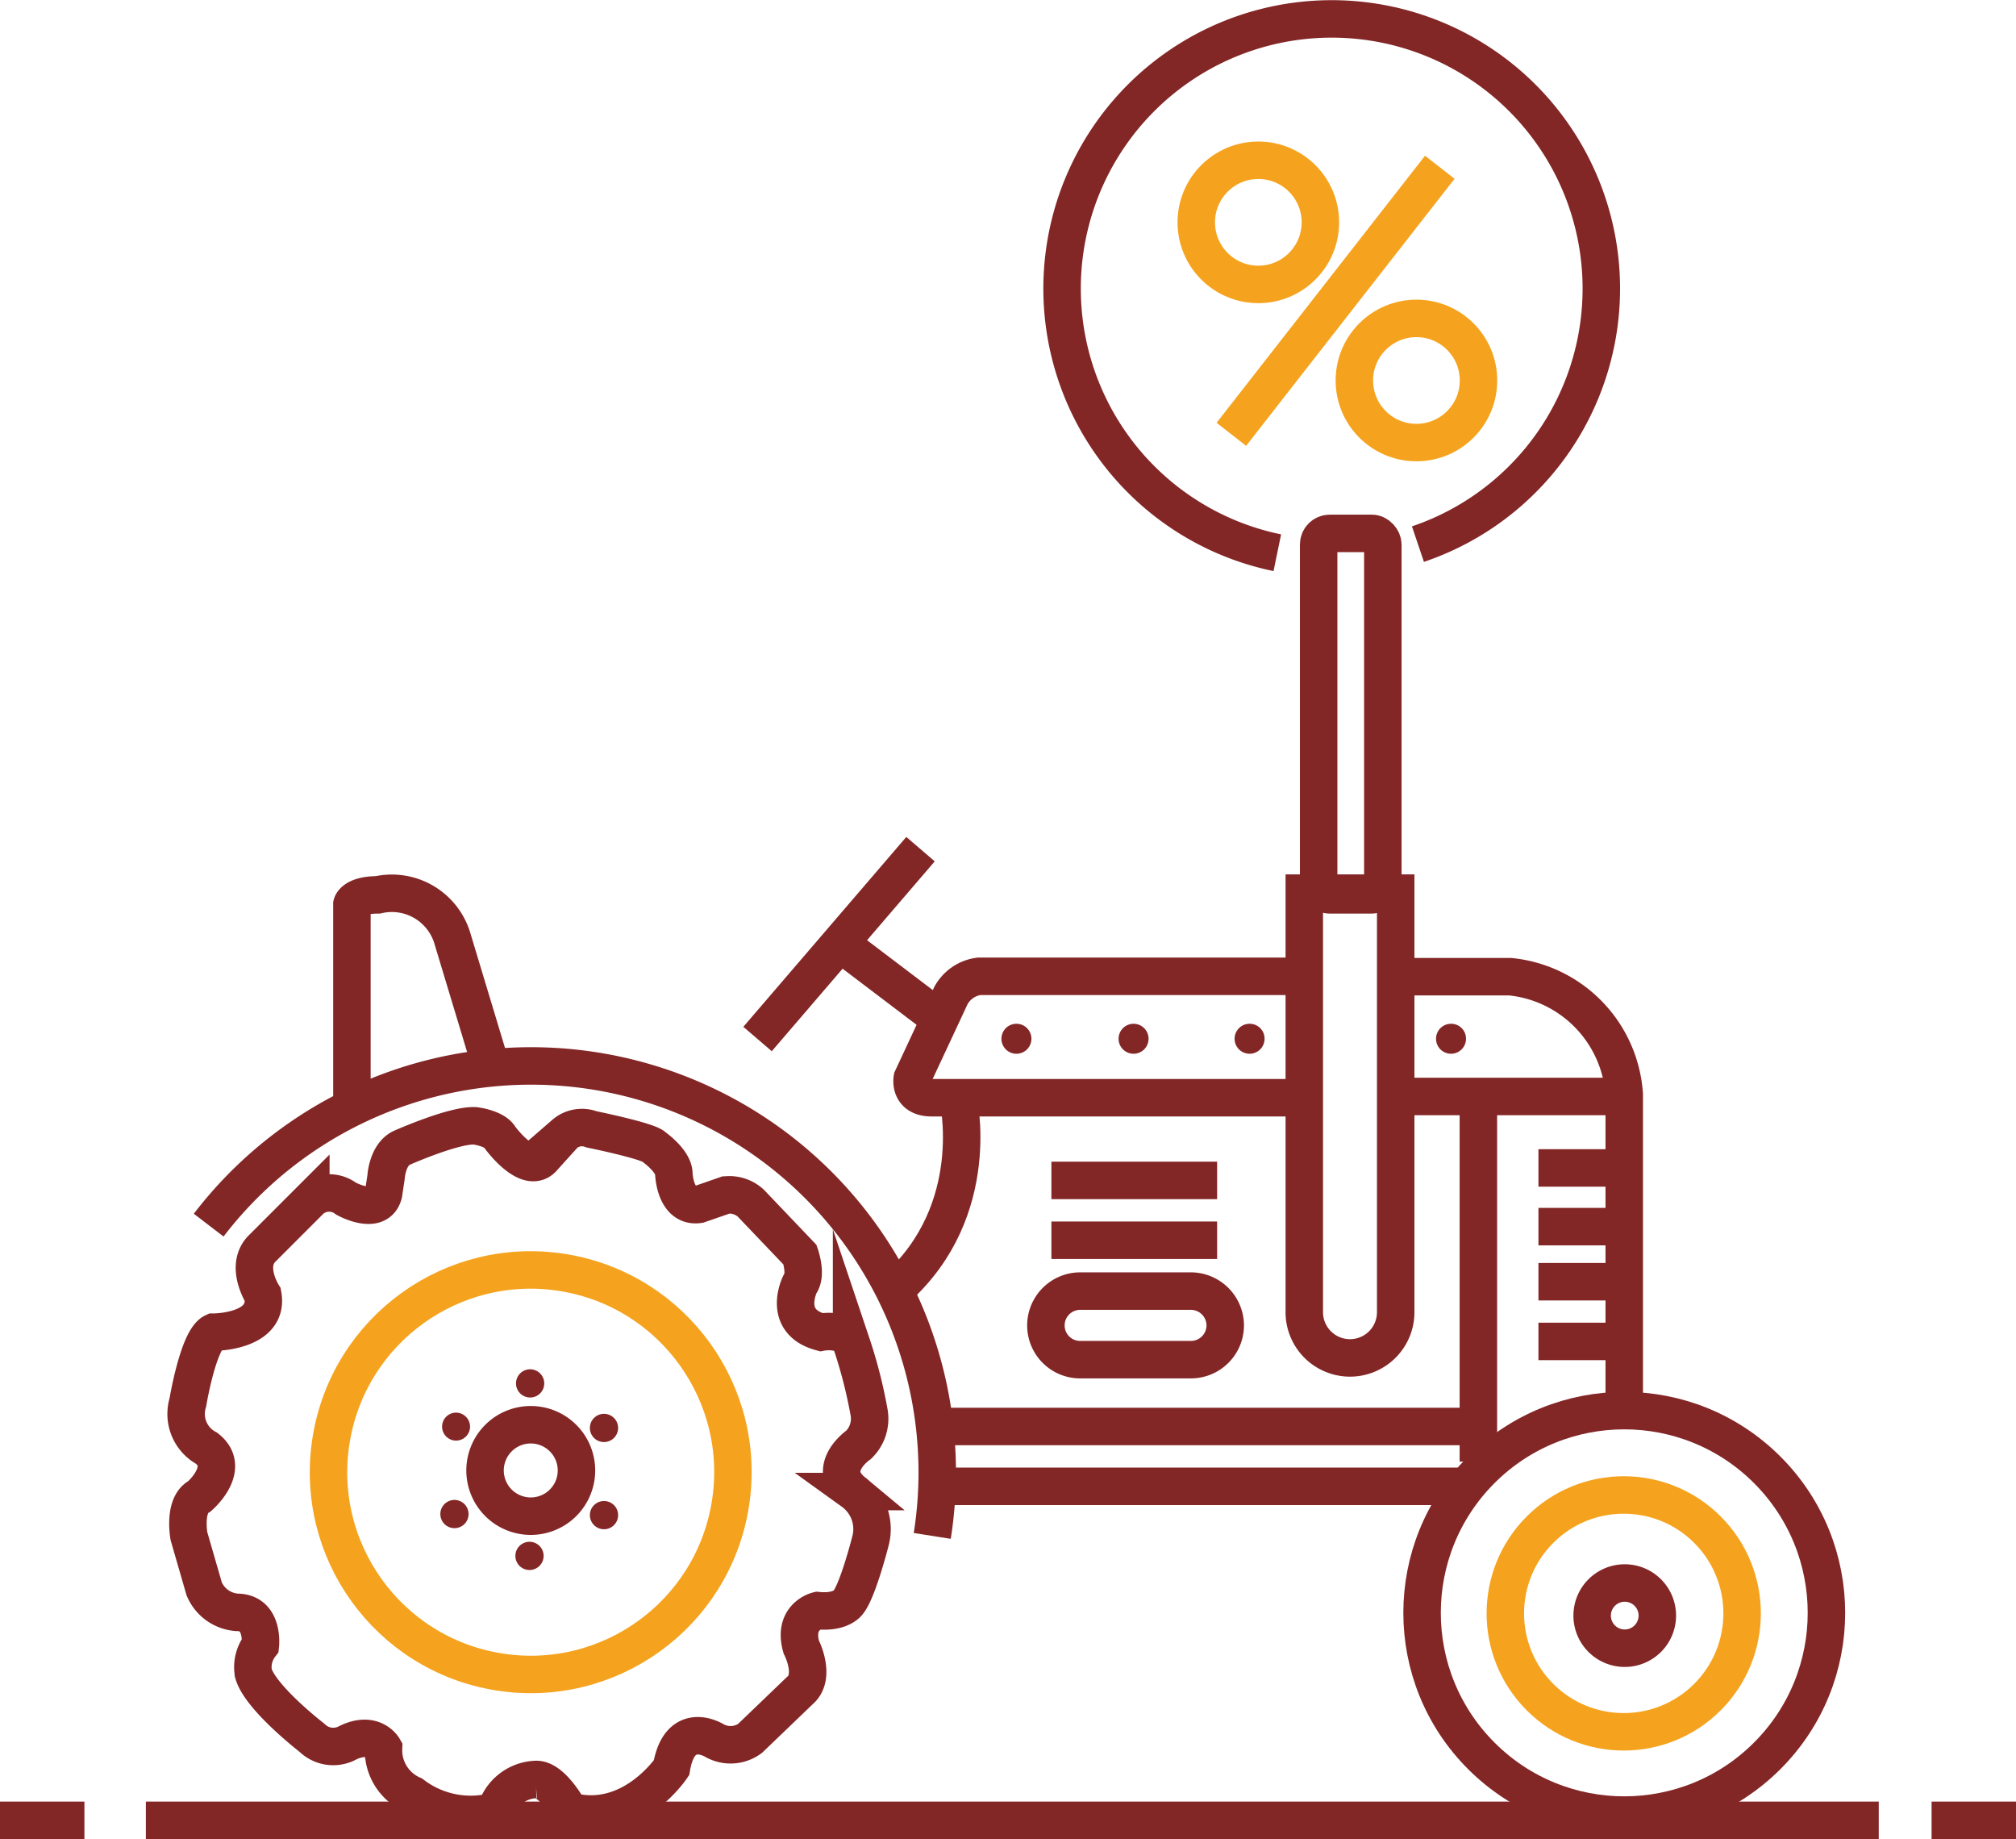 <svg xmlns="http://www.w3.org/2000/svg" viewBox="0 0 161.43 147.23"><defs><style>.cls-1,.cls-2{fill:none;stroke-miterlimit:10;stroke-width:3px;}.cls-1{stroke:#832626;}.cls-2{stroke:#f5a31e;}.cls-3{fill:#832626;}</style></defs><title>tractor_attractive_interest_rate</title><g id="Tractor_copy" data-name="Tractor copy"><circle class="cls-1" cx="149.35" cy="155.5" r="16.19" transform="translate(-85.5 124.77) rotate(-45)"/><circle class="cls-2" cx="149.31" cy="155.55" r="9.48" transform="translate(-85.55 124.75) rotate(-45)"/><path class="cls-1" d="M152,155.72a2.61,2.61,0,1,1-2.61-2.61A2.61,2.61,0,0,1,152,155.72Z" transform="translate(-19.29 -26.38)"/><circle class="cls-2" cx="61.79" cy="144.24" r="16.19" transform="translate(-109.78 155.74) rotate(-80.78)"/><path class="cls-1" d="M65.45,144.1a3.66,3.66,0,1,1-3.66-3.66A3.66,3.66,0,0,1,65.45,144.1Z" transform="translate(-19.29 -26.38)"/><path class="cls-3" d="M62.87,137.1A1.13,1.13,0,1,1,61.74,136,1.13,1.13,0,0,1,62.87,137.1Z" transform="translate(-19.29 -26.38)"/><path class="cls-3" d="M68.78,147.57a1.13,1.13,0,1,1-2.25,0,1.13,1.13,0,0,1,2.25,0Z" transform="translate(-19.29 -26.38)"/><path class="cls-3" d="M68.78,140.59a1.13,1.13,0,1,1-2.25,0,1.13,1.13,0,0,1,2.25,0Z" transform="translate(-19.29 -26.38)"/><path class="cls-3" d="M56.93,140.59a1.12,1.12,0,1,1-1.12-1.12A1.13,1.13,0,0,1,56.93,140.59Z" transform="translate(-19.29 -26.38)"/><path class="cls-3" d="M62.82,150.93a1.13,1.13,0,1,1-1.12-1.12A1.13,1.13,0,0,1,62.82,150.93Z" transform="translate(-19.29 -26.38)"/><path class="cls-3" d="M56.81,147.58a1.13,1.13,0,1,1-1.13-1.12A1.13,1.13,0,0,1,56.81,147.58Z" transform="translate(-19.29 -26.38)"/><path class="cls-1" d="M36,124.46a32.52,32.52,0,0,1,58.15,16.3,33.36,33.36,0,0,1,.19,3.48,32.91,32.91,0,0,1-.4,5.1" transform="translate(-19.29 -26.38)"/><line class="cls-1" x1="74.87" y1="114.2" x2="118.24" y2="114.2"/><line class="cls-1" x1="74.87" y1="118.99" x2="117.24" y2="118.99"/><line class="cls-1" x1="118.38" y1="117.01" x2="118.38" y2="87.45"/><path class="cls-1" d="M123.59,104.54H97.69a3,3,0,0,0-2.26,1.55l-3.09,6.62s-.29,1.55,1.55,1.55h30" transform="translate(-19.29 -26.38)"/><path class="cls-1" d="M149.35,139.32V114a10.16,10.16,0,0,0-9.15-9.43h-9.15" transform="translate(-19.29 -26.38)"/><path class="cls-1" d="M96,114.26s2.11,8.94-4.93,15.27" transform="translate(-19.29 -26.38)"/><path class="cls-1" d="M123.73,97.88v33.55a3.66,3.66,0,0,0,3.66,3.66h0a3.66,3.66,0,0,0,3.66-3.66V97.88Z" transform="translate(-19.29 -26.38)"/><path class="cls-1" d="M149.35,114.26" transform="translate(-19.29 -26.38)"/><line class="cls-1" x1="112.17" y1="87.78" x2="129.84" y2="87.78"/><line class="cls-1" x1="123.19" y1="93.5" x2="130.11" y2="93.5"/><line class="cls-1" x1="84.19" y1="94.5" x2="97.46" y2="94.5"/><line class="cls-1" x1="84.19" y1="99.29" x2="97.46" y2="99.29"/><line class="cls-1" x1="123.19" y1="98.2" x2="130.11" y2="98.2"/><line class="cls-1" x1="123.19" y1="102.61" x2="130.11" y2="102.61"/><line class="cls-1" x1="123.19" y1="107.39" x2="130.11" y2="107.39"/><path class="cls-1" d="M114.65,135.23h-8.87a2.74,2.74,0,0,1-2.74-2.74h0a2.75,2.75,0,0,1,2.74-2.75h8.87a2.76,2.76,0,0,1,2.75,2.75h0A2.75,2.75,0,0,1,114.65,135.23Z" transform="translate(-19.29 -26.38)"/><path class="cls-3" d="M136.68,109.54a1.2,1.2,0,1,1-1.19-1.2A1.19,1.19,0,0,1,136.68,109.54Z" transform="translate(-19.29 -26.38)"/><path class="cls-3" d="M120.55,109.54a1.2,1.2,0,1,1-1.19-1.2A1.19,1.19,0,0,1,120.55,109.54Z" transform="translate(-19.29 -26.38)"/><path class="cls-3" d="M111.26,109.54a1.2,1.2,0,1,1-1.2-1.2A1.2,1.2,0,0,1,111.26,109.54Z" transform="translate(-19.29 -26.38)"/><path class="cls-3" d="M101.88,109.54a1.2,1.2,0,1,1-1.2-1.2A1.2,1.2,0,0,1,101.88,109.54Z" transform="translate(-19.29 -26.38)"/><line class="cls-1" x1="67.42" y1="75.63" x2="74.46" y2="80.97"/><line class="cls-1" x1="60.66" y1="83.18" x2="73.71" y2="67.98"/><path class="cls-1" d="M47.47,114.6V98.77s.19-.75,2.07-.75a5.06,5.06,0,0,1,6,3.57l3,9.94" transform="translate(-19.29 -26.38)"/><path class="cls-1" d="M50.2,120.64s.09-1.78,1.22-2.35c0,0,4.22-1.88,5.91-1.78,0,0,1.59.19,2,.94,0,0,2.25,3.09,3.47,1.59l1.69-1.87a2.13,2.13,0,0,1,2.16-.38s4.6.94,5,1.41c0,0,1.6,1.12,1.6,2.16,0,0,.09,2.72,2,2.44l2.16-.75a2.54,2.54,0,0,1,2,.65l3.94,4.13s.57,1.6,0,2.35c0,0-1.5,3,1.69,3.85,0,0,2-.38,2.44.94a38.49,38.49,0,0,1,1.41,5.53,2.91,2.91,0,0,1-.84,2.54s-2.73,1.87-.47,3.75a3.7,3.7,0,0,1,1.4,4s-1,3.94-1.78,4.88c0,0-.56.84-2.44.65,0,0-2,.47-1.31,2.91,0,0,1.22,2.35-.1,3.48l-4,3.84a2.63,2.63,0,0,1-2.82.19s-2.81-1.78-3.47,2.16c0,0-3.19,4.79-8.17,3.47,0,0-1.4-2.63-2.72-2.53a3.48,3.48,0,0,0-3.19,2.53,7.69,7.69,0,0,1-6.66-1.31A3.89,3.89,0,0,1,50,166.34s-.85-1.5-3-.37a2.43,2.43,0,0,1-2.73-.47s-4.13-3.19-4.69-5.16a2.86,2.86,0,0,1,.56-2.25s.29-2.63-1.87-2.63a3.09,3.09,0,0,1-2.63-1.88l-1.22-4.22s-.47-2.54.84-3.19c0,0,2.63-2.26.57-3.85a3.12,3.12,0,0,1-1.5-3.66s.84-5.07,2.06-5.63c0,0,4.5,0,3.94-3,0,0-1.5-2.34,0-3.75l3.85-3.85a2.24,2.24,0,0,1,2.82-.09s2.53,1.41,3-.38Z" transform="translate(-19.29 -26.38)"/><line class="cls-1" y1="145.73" x2="6.76" y2="145.73"/><line class="cls-1" x1="154.67" y1="145.73" x2="161.43" y2="145.73"/><line class="cls-1" x1="11.68" y1="145.73" x2="150.44" y2="145.73"/><rect class="cls-1" x="105.59" y="42.7" width="5.14" height="28.94" rx="0.89"/><line class="cls-2" x1="115.29" y1="13.39" x2="98.6" y2="34.77"/><circle class="cls-2" cx="100.76" cy="17.8" r="4.97"/><circle class="cls-2" cx="113.42" cy="30.46" r="4.97"/><path class="cls-1" d="M121.57,70.63a21.59,21.59,0,1,1,11.26-.69" transform="translate(-19.29 -26.38)"/></g></svg>